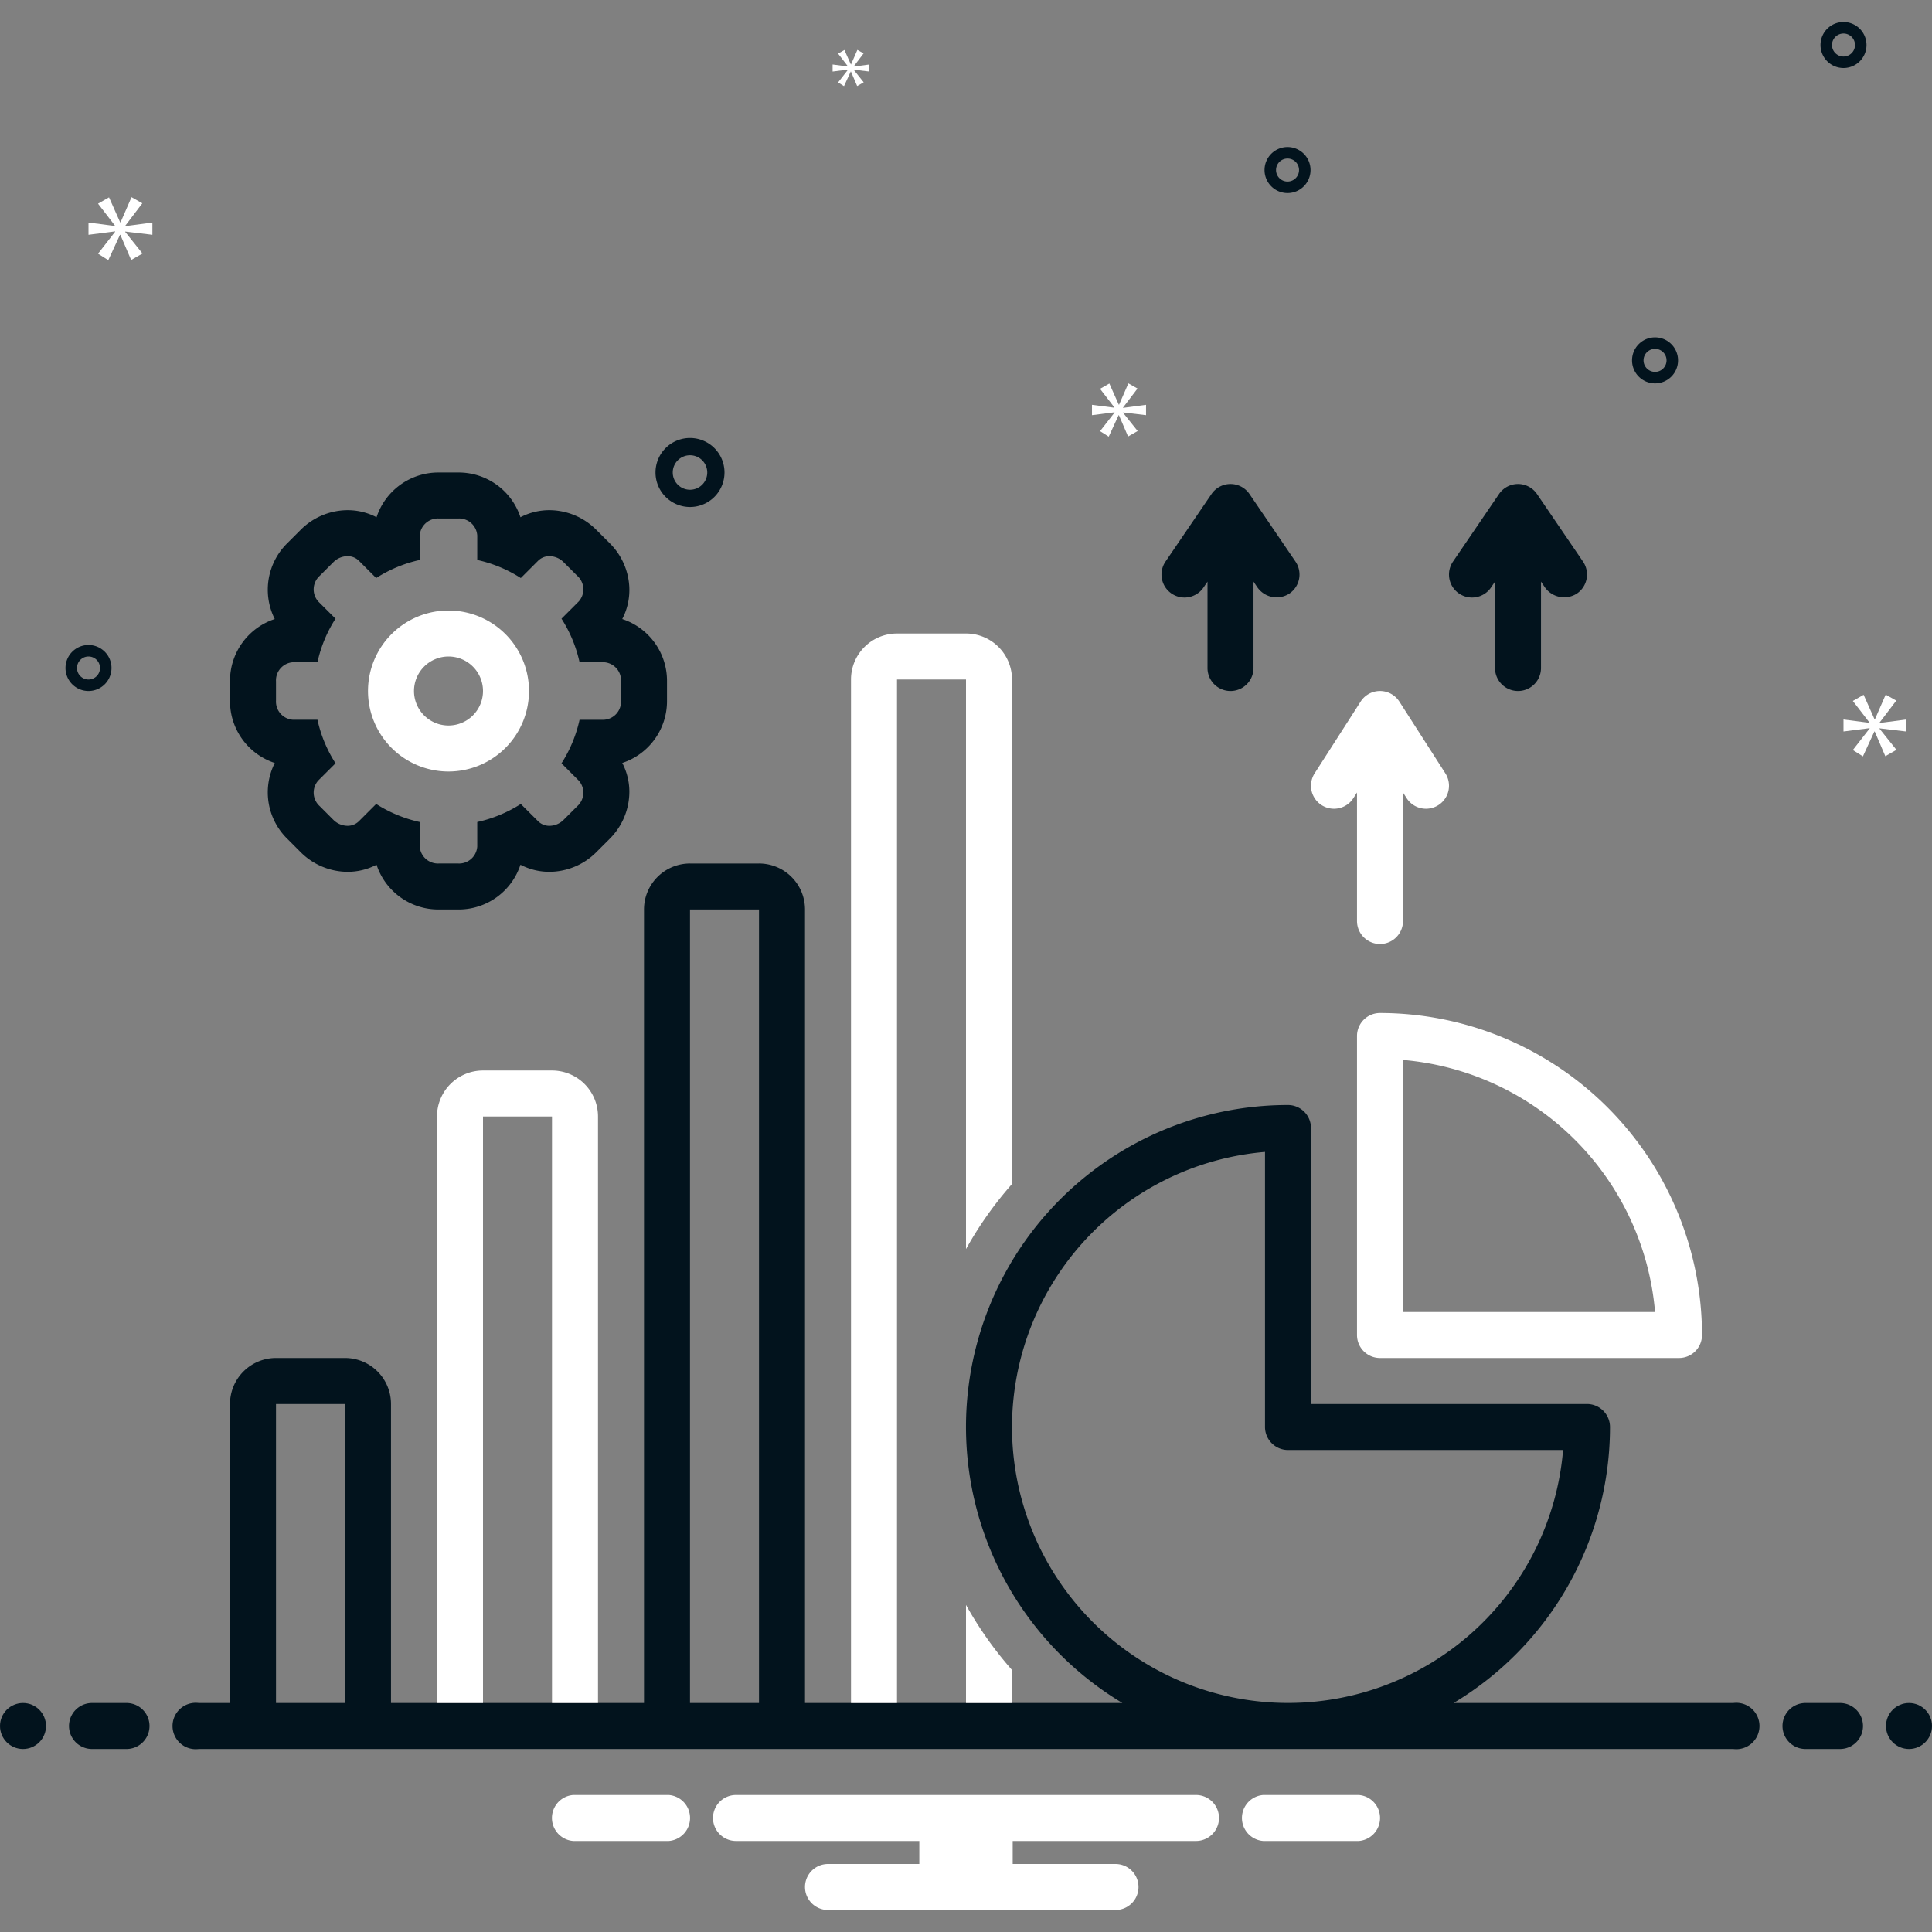 <svg id="Analysis" viewBox="0 0 168 168" xmlns="http://www.w3.org/2000/svg"><rect x="0" y="0" width="168" height="168" fill="#808080" stroke="none"/><path class="color0bceb2 svgShape" d="M118 90.087v26a2 2 0 0 0 2 2h26a2 2 0 0 0 2-2 28.031 28.031 0 0 0-28-28 2 2 0 0 0-2 2zm4 2.082a24.042 24.042 0 0 1 21.917 21.918H122zm-7.08-22.16a2 2 0 0 0 2.764-.604l.316-.493v11.175a2 2 0 0 0 4 0V68.912l.316.493a2 2 0 0 0 3.368-2.159l-4-6.239a2 2 0 0 0-3.368 0l-4 6.24a2 2 0 0 0 .604 2.762z" fill="#ffffff"></path><path class="color2d4356 svgShape" d="M126.874 51.611a2 2 0 0 0 2.779-.526l.347-.51v7.512a2 2 0 1 0 4 0v-7.512l.347.51a2.053 2.053 0 0 0 2.779.526 2 2 0 0 0 .527-2.778l-4-5.872a2 2 0 0 0-3.306 0l-4 5.872a2 2 0 0 0 .527 2.779zm-25 0a2 2 0 0 0 2.779-.526l.347-.51v7.512a2 2 0 1 0 4 0v-7.512l.347.51a2.04 2.04 0 0 0 2.779.526 2 2 0 0 0 .527-2.778l-4-5.872a2 2 0 0 0-3.306 0l-4 5.872a2 2 0 0 0 .527 2.779zm-77.98 14.735a5.662 5.662 0 0 0 1.08 6.586l1.177 1.177a5.81 5.81 0 0 0 4.065 1.702 5.418 5.418 0 0 0 2.527-.616 5.658 5.658 0 0 0 5.424 3.892h1.667a5.656 5.656 0 0 0 5.423-3.892 5.42 5.42 0 0 0 2.527.616 5.795 5.795 0 0 0 4.059-1.697l1.18-1.18a5.793 5.793 0 0 0 1.704-4.067 5.412 5.412 0 0 0-.617-2.523A5.66 5.66 0 0 0 58 60.918v-1.663a5.659 5.659 0 0 0-3.892-5.426 5.462 5.462 0 0 0 .61-2.857 5.767 5.767 0 0 0-1.694-3.732l-1.18-1.178a5.79 5.79 0 0 0-4.06-1.7 5.418 5.418 0 0 0-2.527.616 5.657 5.657 0 0 0-5.423-3.891h-1.667a5.658 5.658 0 0 0-5.424 3.891 5.414 5.414 0 0 0-2.527-.616 5.8 5.8 0 0 0-4.06 1.698l-1.18 1.18a5.671 5.671 0 0 0-1.084 6.589A5.659 5.659 0 0 0 20 59.255v1.663a5.66 5.66 0 0 0 3.894 5.428zm.106-7.09a1.583 1.583 0 0 1 1.482-1.67h2.124a11.579 11.579 0 0 1 1.57-3.788l-1.505-1.5a1.586 1.586 0 0 1 .134-2.23l1.176-1.176a1.765 1.765 0 0 1 1.235-.53 1.386 1.386 0 0 1 .992.397l1.503 1.505a11.62 11.62 0 0 1 3.789-1.572V46.57a1.583 1.583 0 0 1 1.668-1.483h1.666A1.582 1.582 0 0 1 41.5 46.57v2.122a11.596 11.596 0 0 1 3.787 1.572l1.505-1.505a1.386 1.386 0 0 1 .992-.397 1.759 1.759 0 0 1 1.233.53l1.178 1.176a1.58 1.58 0 0 1 .132 2.23l-1.501 1.5a11.629 11.629 0 0 1 1.57 3.788h2.122A1.581 1.581 0 0 1 54 59.256v1.662a1.582 1.582 0 0 1-1.482 1.67h-2.122a11.633 11.633 0 0 1-1.57 3.787l1.5 1.502a1.578 1.578 0 0 1-.13 2.228l-1.179 1.178a1.76 1.76 0 0 1-1.233.528 1.386 1.386 0 0 1-.992-.398l-1.505-1.501A11.673 11.673 0 0 1 41.5 71.48v2.122a1.582 1.582 0 0 1-1.666 1.484h-1.667a1.583 1.583 0 0 1-1.667-1.484v-2.122a11.697 11.697 0 0 1-3.79-1.57l-1.502 1.502a1.385 1.385 0 0 1-.992.398 1.767 1.767 0 0 1-1.235-.528l-1.176-1.178a1.584 1.584 0 0 1-.134-2.228l1.506-1.502a11.583 11.583 0 0 1-1.571-3.787h-2.124A1.584 1.584 0 0 1 24 60.918z" fill="#02131d"></path><path class="color0bceb2 svgShape" d="M39 67.087a7 7 0 1 0-7-7.002 7 7 0 0 0 7 7.002Zm0-10a3 3 0 1 1-3 2.998 3.003 3.003 0 0 1 3-2.998Z" fill="#ffffff"></path><circle class="color2d4356 svgShape" fill="#02131d" r="2" cy="150.087" cx="2"></circle><path class="color2d4356 svgShape" d="M11 148.087H8a2 2 0 0 0 0 4h3a2 2 0 0 0 0-4Z" fill="#02131d"></path><path class="color0bceb2 svgShape" d="M118.154 156.087h-8.308a2.006 2.006 0 0 0 0 4h8.308a2.006 2.006 0 0 0 0-4zm-60 0h-8.308a2.006 2.006 0 0 0 0 4h8.308a2.006 2.006 0 0 0 0-4zm45.846 0H64a2 2 0 0 0 0 4h15.94v2H72a2 2 0 0 0 0 4h25a2 2 0 1 0 0-4h-8.94v-2H104a2 2 0 1 0 0-4z" fill="#ffffff"></path><path class="color2d4356 svgShape" d="M160 148.087h-3a2 2 0 0 0 0 4h3a2 2 0 0 0 0-4Z" fill="#02131d"></path><circle class="color2d4356 svgShape" fill="#02131d" r="2" cy="150.087" cx="166"></circle><path class="color2d4356 svgShape" d="M150.72 148.087H126.4a28.013 28.013 0 0 0 13.6-24 2.006 2.006 0 0 0-2-2h-24v-24a2.006 2.006 0 0 0-2-2 27.991 27.991 0 0 0-14.4 52H70v-69a3.999 3.999 0 0 0-4-4h-6a3.999 3.999 0 0 0-4 4v69H34v-26a3.999 3.999 0 0 0-4-4h-6a3.999 3.999 0 0 0-4 4v26h-2.72a2.017 2.017 0 1 0 0 4h133.44a2.017 2.017 0 1 0 0-4Zm-120.72 0h-6v-26h6Zm36 0h-6v-69h6Zm22-24a24.037 24.037 0 0 1 22-23.92v23.92a2.006 2.006 0 0 0 2 2h23.92a24.002 24.002 0 0 1-47.92-2Z" fill="#02131d"></path><path class="color0bceb2 svgShape" d="M52 97.087v51h-4v-51h-6v51h-4v-51a3.999 3.999 0 0 1 4-4h6a3.999 3.999 0 0 1 4 4zm36 48.13v2.87h-4v-8.53a32.127 32.127 0 0 0 4 5.66zm0-86.13v43.87a32.127 32.127 0 0 0-4 5.66v-49.53h-6v89h-4v-89a3.999 3.999 0 0 1 4-4h6a3.999 3.999 0 0 1 4 4z" fill="#ffffff"></path><path class="color2d4356 svgShape" d="M60 44.087a3 3 0 1 0-3-3 3.003 3.003 0 0 0 3 3zm0-4.5a1.5 1.5 0 1 1-1.5 1.5 1.501 1.501 0 0 1 1.5-1.5zm83.917-10.25a2 2 0 1 0 2 2 2.002 2.002 0 0 0-2-2zm0 3a1 1 0 1 1 1-1 1.001 1.001 0 0 1-1 1zM111.96 12.786a2 2 0 1 0 2 2 2.002 2.002 0 0 0-2-2zm0 3a1 1 0 1 1 1-1 1.001 1.001 0 0 1-1 1zm48.345-13.873a2 2 0 1 0 2 2 2.002 2.002 0 0 0-2-2zm0 3a1 1 0 1 1 1-1 1.001 1.001 0 0 1-1 1zM9.695 58.087a2 2 0 1 0-2 2 2.002 2.002 0 0 0 2-2zm-3 0a1 1 0 1 1 1 1 1.001 1.001 0 0 1-1-1z" fill="#02131d"></path><path class="color0bceb2 svgShape" d="m10.888 19.634 1.487-1.956-.939-.532-.955 2.19h-.031l-.97-2.174-.955.547 1.471 1.91v.031l-2.301-.298v1.064l2.316-.297v.031l-1.486 1.909.891.564 1.018-2.207h.031l.939 2.191.986-.563-1.502-1.878v-.032l2.362.282v-1.064l-2.362.313v-.031zM73.734 6.067l-.856 1.099.514.324.586-1.27h.018l.54 1.261.568-.324-.865-1.082v-.018l1.36.163v-.613l-1.36.18v-.018l.856-1.126-.54-.306-.55 1.261h-.018l-.558-1.253-.551.316.848 1.099v.018l-1.325-.171v.613l1.333-.171v.018zM165.753 63.608v-1.043l-2.317.306v-.03l1.459-1.918-.921-.522-.936 2.148h-.032l-.951-2.133-.937.537 1.443 1.873v.03l-2.256-.291v1.043l2.271-.291v.03l-1.458 1.872.875.553.998-2.164h.03l.921 2.149.967-.553-1.473-1.842v-.03l2.317.276zM97.656 35.441l1.258-1.654-.794-.45-.808 1.853h-.027l-.82-1.84-.808.463 1.245 1.615v.027l-1.947-.252v.9l1.96-.251v.026l-1.258 1.615.754.477.861-1.867h.026l.795 1.854.834-.477-1.271-1.589v-.026l1.999.238v-.9l-1.999.265v-.027z" fill="#ffffff"></path></svg>